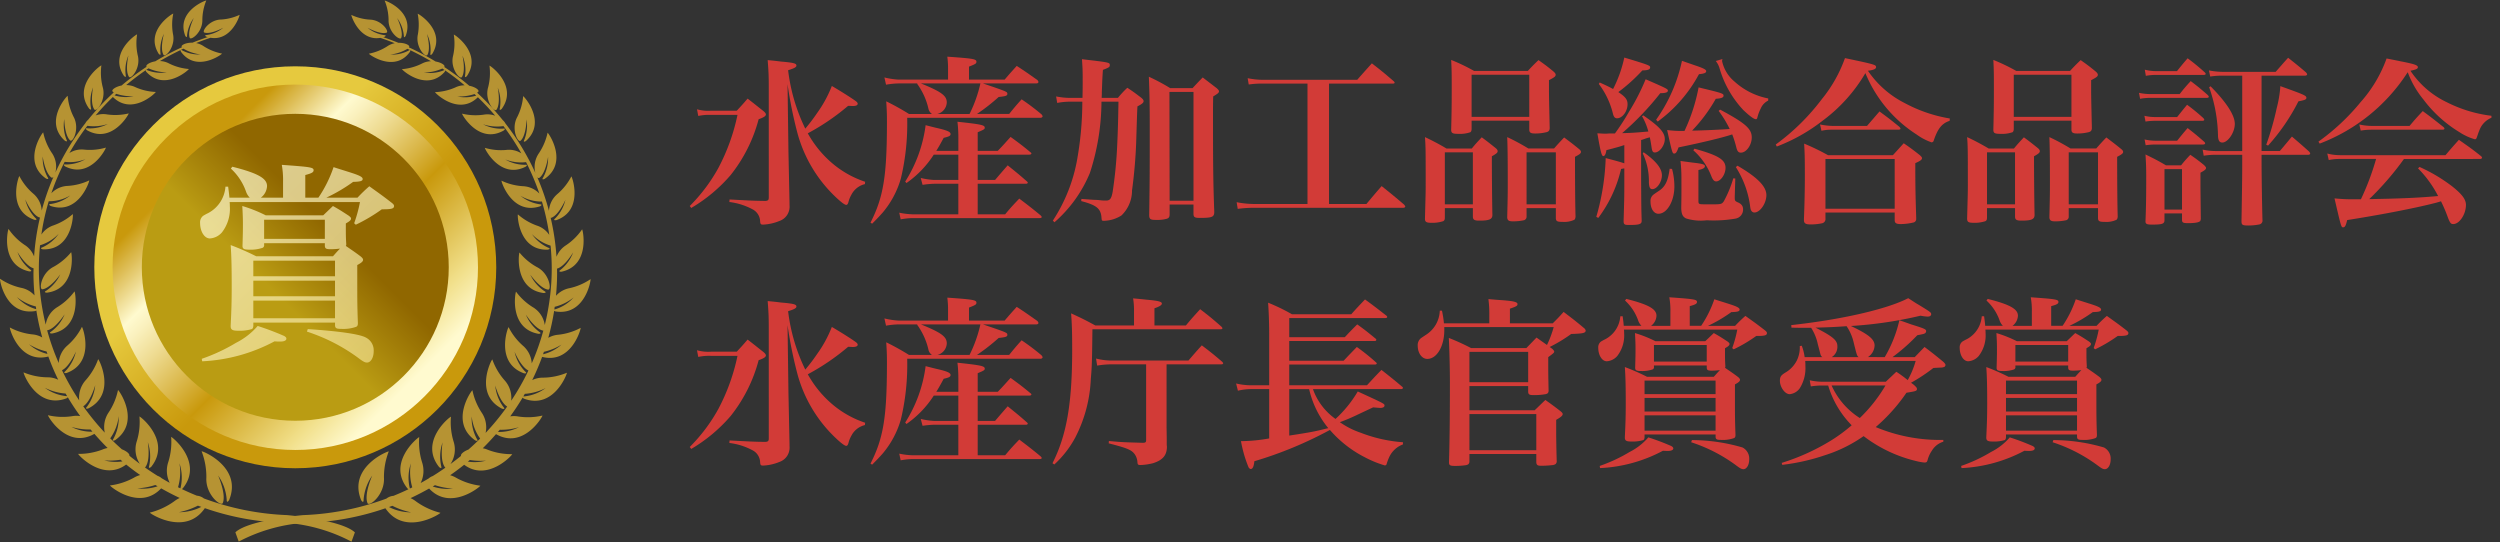 <svg xmlns="http://www.w3.org/2000/svg" xmlns:xlink="http://www.w3.org/1999/xlink" width="249" height="54" viewBox="0 0 249 54">
  <rect x="0" y="0" width="249" height="54" fill="#333333" stroke="none"/>
  <defs>
    <style>
      .cls-1 {
        isolation: isolate;
      }

      .cls-2 {
        fill: #d23b37;
      }

      .cls-3 {
        fill: url(#名称未設定グラデーション_21);
      }

      .cls-4 {
        fill: url(#名称未設定グラデーション_4);
      }

      .cls-5 {
        fill: url(#名称未設定グラデーション_34);
      }

      .cls-6 {
        fill: #b69333;
      }

      .cls-7 {
        opacity: 0.7;
        mix-blend-mode: screen;
        fill: url(#名称未設定グラデーション_28);
      }
    </style>
    <linearGradient id="名称未設定グラデーション_21" data-name="名称未設定グラデーション 21" x1="16.893" y1="14.103" x2="42.002" y2="39.212" gradientUnits="userSpaceOnUse">
      <stop offset="0.274" stop-color="#e6c93e"/>
      <stop offset="0.596" stop-color="#c9990c"/>
    </linearGradient>
    <linearGradient id="名称未設定グラデーション_4" data-name="名称未設定グラデーション 4" x1="18.031" y1="15.241" x2="40.858" y2="38.068" gradientUnits="userSpaceOnUse">
      <stop offset="0.056" stop-color="#c9990c"/>
      <stop offset="0.151" stop-color="#e3c769"/>
      <stop offset="0.253" stop-color="#fffacf"/>
      <stop offset="0.296" stop-color="#faf1be"/>
      <stop offset="0.382" stop-color="#eedb91"/>
      <stop offset="0.501" stop-color="#dab749"/>
      <stop offset="0.596" stop-color="#c9990c"/>
      <stop offset="0.799" stop-color="#e6cc67"/>
      <stop offset="0.871" stop-color="#f1df89"/>
      <stop offset="1" stop-color="#fffacf"/>
    </linearGradient>
    <linearGradient id="名称未設定グラデーション_34" data-name="名称未設定グラデーション 34" x1="22.057" y1="33.974" x2="40.532" y2="15.499" gradientUnits="userSpaceOnUse">
      <stop offset="0.274" stop-color="#ba9c13"/>
      <stop offset="0.596" stop-color="#906700"/>
    </linearGradient>
    <linearGradient id="名称未設定グラデーション_28" data-name="名称未設定グラデーション 28" x1="19.656" y1="18.163" x2="37.87" y2="36.377" gradientUnits="userSpaceOnUse">
      <stop offset="0.087" stop-color="#fffacf"/>
      <stop offset="0.362" stop-color="#fcf3be"/>
      <stop offset="0.907" stop-color="#f3e291"/>
      <stop offset="1" stop-color="#f1df89"/>
    </linearGradient>
  </defs>
  <title>dashi-content_01-prize_01</title>
  <g class="cls-1">
    <g id="レイヤー_1" data-name="レイヤー 1">
      <g>
        <g>
          <path class="cls-2" d="M69.421,10.884a4.068,4.068,0,0,0,1.404.144h2.557c.486-.521.631-.684,1.081-1.206.702.54.918.721,1.603,1.261.161.144.216.234.216.324,0,.144-.198.288-.721.468a15.115,15.115,0,0,1-2.791,5.563,15.618,15.618,0,0,1-3.925,3.277l-.144-.198a16.755,16.755,0,0,0,2.845-3.781,19.978,19.978,0,0,0,1.908-5.293H70.808a5.056,5.056,0,0,0-1.261.107Zm7.148-2.251c0-1.008-.019-1.548-.108-2.646.595.054,1.044.108,1.333.145,1.242.107,1.53.18,1.53.396,0,.162-.198.271-.828.468a18.192,18.192,0,0,0,1.71,5.816,18.224,18.224,0,0,0,1.188-1.566,12.128,12.128,0,0,0,1.458-2.683c1.099.647,2.053,1.26,2.413,1.53.108.09.162.162.162.233,0,.162-.18.234-.504.234-.036,0-.288-.018-.45-.018a22.716,22.716,0,0,1-4.016,2.736,10.707,10.707,0,0,0,2.359,2.917,9.839,9.839,0,0,0,3.349,1.908l-.019.234a2.049,2.049,0,0,0-1.35,1.062,2.843,2.843,0,0,0-.288.72c-.055.198-.126.288-.217.288-.144,0-.45-.216-.954-.684a13.692,13.692,0,0,1-3.925-6.519,42.643,42.643,0,0,1-.973-4.825l.09,6.698q.028,1.296.108,5.186v.198a1.498,1.498,0,0,1-1.008,1.548A4.785,4.785,0,0,1,76.011,22.371c-.252,0-.288-.054-.306-.396a1.396,1.396,0,0,0-.666-1.08A6.514,6.514,0,0,0,72.644,20.12l.019-.252c2.377.126,2.377.126,3.564.145.271-.019.343-.09.343-.36Z"/>
          <path class="cls-2" d="M100.061,7.931c.522-.612.702-.81,1.206-1.368.883.576,1.152.774,2.053,1.404.072.09.108.145.108.198,0,.09-.09.144-.216.144H97.901c2.431.829,2.431.829,2.431,1.045,0,.18-.162.234-.864.306A19.948,19.948,0,0,1,97.306,11.351H100.511c.54-.666.702-.864,1.242-1.458a22.851,22.851,0,0,1,1.98,1.494c.072.09.108.145.108.198,0,.072-.09.145-.198.145H90.356a23.475,23.475,0,0,1-.63,6.05,9.194,9.194,0,0,1-1.818,3.402c-.307.343-.522.576-1.045,1.099l-.161-.108c1.296-2.538,1.638-4.663,1.638-10.047,0-.846-.018-1.188-.071-2.034a25.163,25.163,0,0,1,2.269,1.26h2.286a.864.864,0,0,1-.359-.558A6.759,6.759,0,0,0,91.346,8.345l.036-.036H89.51a8.048,8.048,0,0,0-1.261.127l-.162-.721a7.596,7.596,0,0,0,1.423.216h4.915V6.923a9.308,9.308,0,0,0-.072-1.278c2.575.18,2.899.233,2.899.504,0,.18-.09.234-.738.486v1.296Zm-4.609,7.095V13.891a13.724,13.724,0,0,0-.09-1.765c2.341.252,2.719.324,2.719.595,0,.144-.09.197-.702.45v1.854h1.999c.576-.595.737-.793,1.278-1.387.864.63,1.134.828,1.962,1.513.072.054.108.09.108.126,0,.09-.09.126-.252.126h-5.096v2.521h1.729c.432-.504.847-.99,1.261-1.458.81.666,1.08.864,1.891,1.584.071.054.107.108.107.145,0,.054-.072.107-.162.107h-4.825v3.043h2.736c.595-.72.793-.918,1.405-1.566.899.685,1.188.9,2.106,1.656.072.072.126.126.126.181,0,.072-.072.107-.216.107H90.878a6.895,6.895,0,0,0-1.17.126l-.145-.666a7.47,7.47,0,0,0,1.314.162h4.573v-3.043H93.057a9.478,9.478,0,0,0-1.17.108l-.181-.685a6.993,6.993,0,0,0,1.333.198h2.412V15.403H93.003a10.069,10.069,0,0,1-2.719,2.827l-.126-.145a13.662,13.662,0,0,0,2.034-5.617c.504.126.9.233,1.152.287,1.008.234,1.332.379,1.332.595,0,.18-.144.252-.684.378-.343.63-.469.864-.738,1.297ZM91.725,8.309c2.034.829,2.574,1.225,2.574,1.891a1.235,1.235,0,0,1-.937,1.152h3.205a13.374,13.374,0,0,0,1.081-3.043Z"/>
          <path class="cls-2" d="M107.816,9.749c.019-.702.019-1.224.019-1.926,0-.864-.019-1.188-.072-1.927,2.772.324,2.772.324,2.772.594,0,.181-.071.234-.684.469-.055.792-.055.792-.108,2.214,0,.198,0,.253-.018.576H111.345a9.77,9.77,0,0,1,.937-1.008c.63.414.81.558,1.404,1.008.162.145.216.234.216.324,0,.162-.162.288-.612.522-.036.666-.036.666-.126,3.583-.054,1.513-.198,3.223-.414,4.789a3.448,3.448,0,0,1-1.044,2.485,3.353,3.353,0,0,1-1.783.54c-.18,0-.197-.036-.216-.342-.072-.883-.504-1.225-2.017-1.621l.019-.216c.954.072,1.026.072,1.206.09a5.799,5.799,0,0,1,.774.055c.198.018.342.018.468.018.396,0,.54-.18.666-.883a43.665,43.665,0,0,0,.45-4.627c.055-1.206.09-2.053.126-4.339h-1.692a23.207,23.207,0,0,1-1.152,7.094,13.175,13.175,0,0,1-3.529,4.915l-.162-.162a16.358,16.358,0,0,0,2.377-5.852,33.046,33.046,0,0,0,.559-5.995h-1.333a6.767,6.767,0,0,0-1.17.126l-.108-.648a7.493,7.493,0,0,0,1.278.144Zm8.679,11.578c0,.288-.072.396-.306.468a3.578,3.578,0,0,1-1.045.108c-.558,0-.666-.072-.684-.433.054-3.961.054-3.961.054-8.895,0-1.998-.018-3.277-.09-4.934a19.784,19.784,0,0,1,2.124,1.135h2.233c.468-.504.468-.504,1.008-1.062l1.387,1.062c.18.162.234.234.234.324,0,.126-.091.216-.576.504-.019.774-.019,1.278-.019,1.494,0,5.492.019,7.022.126,9.993,0,.522-.198.612-1.44.612-.504,0-.612-.072-.63-.378V20.373h-2.377Zm0-1.333h2.377V9.155h-2.395Z"/>
          <path class="cls-2" d="M132.37,20.318H136.097q.756-.918,1.513-1.782c.972.774,1.278,1.026,2.232,1.837a.687.687,0,0,1,.126.197c0,.072-.09.126-.234.126H124.951a12.217,12.217,0,0,0-1.674.108l-.108-.666a9.241,9.241,0,0,0,1.782.18h5.275V8.327h-4.429a8.708,8.708,0,0,0-1.423.09l-.107-.63a7.409,7.409,0,0,0,1.53.162H135.179c.63-.721.828-.937,1.458-1.639.954.738,1.242.973,2.179,1.782a.263.263,0,0,1,.09.145c0,.054-.071.09-.18.09h-6.355Z"/>
          <path class="cls-2" d="M143.906,21.651c0,.216-.035.306-.162.378a3.372,3.372,0,0,1-1.17.162c-.522,0-.648-.09-.648-.414.055-2.089.072-2.593.072-3.26,0-3.457,0-3.906-.072-4.861a24.117,24.117,0,0,1,2.143,1.135h2.521c.414-.504.558-.648.99-1.116.63.468.81.612,1.35,1.044.181.145.234.234.234.342,0,.145-.126.253-.576.505,0,1.422.019,4.159.055,5.869-.019.414-.324.54-1.314.54-.469,0-.612-.09-.631-.359v-.883h-2.791Zm0-1.297h2.791V15.169h-2.791Zm2.665-7.544c0,.198-.036.288-.126.36a3.181,3.181,0,0,1-1.206.161c-.559,0-.685-.071-.702-.378.036-1.494.054-2.25.054-4.069,0-1.458,0-1.854-.054-2.916a19.114,19.114,0,0,1,2.286,1.098h5.348c.45-.486.595-.63,1.062-1.08.685.486.882.63,1.494,1.135.162.144.217.233.217.323,0,.162-.108.253-.667.541v.918c0,.666.019,1.477.072,3.817,0,.252-.072.359-.27.432a4.59,4.59,0,0,1-1.188.145c-.433,0-.576-.091-.576-.396v-.882H146.571Zm0-1.171h5.744V7.444H146.571Zm5.474,9.921a.356.356,0,0,1-.27.379,5.165,5.165,0,0,1-1.081.107c-.414,0-.558-.09-.576-.396.055-2.143.055-2.575.055-3.457,0-2.684-.019-3.583-.055-4.538a21.147,21.147,0,0,1,2.107,1.135h2.557c.432-.486.576-.648,1.008-1.099.666.505.864.648,1.459,1.135.162.126.216.216.216.306,0,.145-.145.252-.595.486,0,2.557.019,4.951.055,5.96-.019.18-.055.27-.145.324a2.364,2.364,0,0,1-1.116.198c-.558,0-.684-.055-.702-.36V20.732h-2.917Zm0-1.206h2.917V15.169h-2.917Z"/>
          <path class="cls-2" d="M161.276,14.611c-.576.162-.702.197-1.278.342-.054.396-.162.594-.306.594-.162,0-.271-.378-.595-2.269.396.019.595.036.757.036a3.739,3.739,0,0,0,.396-.018h.595a22.595,22.595,0,0,0,1.422-2.197,21.442,21.442,0,0,0,1.639-3.205c2.106.919,2.215.973,2.215,1.135s-.216.252-.757.252a28.227,28.227,0,0,1-3.799,3.979c.918-.019,1.206-.036,2.611-.162a6.397,6.397,0,0,0-.631-1.53l.126-.072c1.585,1.08,2.143,1.692,2.143,2.358,0,.63-.521,1.333-.99,1.333-.198,0-.27-.127-.324-.486-.071-.469-.107-.702-.18-1.026-.126.036-.126.036-.378.107a4.08,4.08,0,0,1-.486.162v3.962c.018,2.881.018,2.881.054,4.033v.054c0,.342-.233.414-1.278.414-.432,0-.521-.054-.521-.396.071-2.412.071-2.484.071-3.871V16.771c-.126.018-.18.036-.323.054a12.994,12.994,0,0,1-2.27,4.88l-.197-.108a23.721,23.721,0,0,0,.936-5.852c1.099.288,1.423.378,1.854.522V14.449Zm-1.944-6.393c.756.343,1.008.469,1.332.648a12.574,12.574,0,0,0,1.116-3.133c2.503.756,2.575.792,2.575.99s-.252.288-.774.288a16.849,16.849,0,0,1-2.395,2.16c.72.486.918.757.918,1.207,0,.72-.521,1.404-1.044,1.404-.198,0-.307-.108-.396-.396a8.023,8.023,0,0,0-1.422-3.024Zm4.375,6.95c1.225.864,1.818,1.603,1.818,2.287,0,.666-.485,1.386-.954,1.386-.233,0-.324-.197-.342-.702a6.416,6.416,0,0,0-.612-2.862Zm2.827,1.656a6.702,6.702,0,0,1,.234,1.747c0,1.477-.738,2.719-1.585,2.719-.468,0-.792-.504-.792-1.225a.78.78,0,0,1,.324-.702c.071-.054.071-.054.468-.324.666-.414.954-1.008,1.116-2.232Zm-1.585-4.897a15.755,15.755,0,0,0,2.575-5.869c.504.18.937.324,1.188.414.918.306,1.225.45,1.225.612,0,.18-.198.252-.721.306a14.05,14.05,0,0,1-4.105,4.718Zm6.374-1.008c2.521,1.351,3.151,1.908,3.151,2.772,0,.757-.54,1.513-1.08,1.513-.234,0-.343-.126-.433-.432a10.722,10.722,0,0,0-.432-1.387c-.883.306-2.989.811-5.348,1.296-.162.469-.271.612-.414.612-.198,0-.198,0-.721-2.341a11.359,11.359,0,0,0,1.387.091h.342A17.94,17.94,0,0,0,169.18,8.705c2.395.576,2.485.612,2.485.828,0,.181-.217.271-.774.307a15.55,15.55,0,0,1-2.359,3.169c.667,0,2.827-.091,3.745-.162a10.97,10.97,0,0,0-1.098-1.801ZM167.47,17.744a15.759,15.759,0,0,0-.091-1.711c.522.072.937.126,1.207.162.972.108,1.224.18,1.224.36,0,.162-.197.288-.647.378v3.025c0,.216.018.287.071.323.091.072.127.072,1.279.072.882,0,.972-.018,1.17-.288a11.592,11.592,0,0,0,.954-2.305l.198.019-.054,1.8v.126c0,.271.036.324.27.433.396.162.559.378.559.72a.907.907,0,0,1-.774.919,12.794,12.794,0,0,1-2.845.162,4.915,4.915,0,0,1-2.053-.181c-.342-.162-.468-.432-.486-1.026.019-1.17.019-1.17.019-1.872Zm1.296-2.936c2.395.667,3.097,1.099,3.097,1.909,0,.647-.485,1.351-.936,1.351-.181,0-.307-.127-.45-.45a6.666,6.666,0,0,0-1.819-2.647Zm2.791-8.931a.696.696,0,0,0-.036.217A3.643,3.643,0,0,0,172.763,8.129a6.936,6.936,0,0,0,3.35,1.675v.216a1.538,1.538,0,0,0-.738.774,4.163,4.163,0,0,0-.324.846c-.036.162-.072.234-.162.234-.198,0-.63-.324-1.242-.9a10.269,10.269,0,0,1-2.377-4.159,2.101,2.101,0,0,0-.378-.738Zm1.494,10.624c1.999,1.17,2.881,2.07,2.881,2.935,0,.81-.63,1.729-1.188,1.729a.36.36,0,0,1-.324-.198c-.054-.09-.071-.126-.126-.559a9.521,9.521,0,0,0-1.404-3.763Z"/>
          <path class="cls-2" d="M176.863,14.394a21.854,21.854,0,0,0,4.592-4.52A13.717,13.717,0,0,0,183.759,5.788c2.989.63,3.097.666,3.097.9,0,.18-.252.288-.81.36a9.734,9.734,0,0,0,3.673,3.223,14.378,14.378,0,0,0,4.483,1.53l-.019.234c-.756.252-1.17.738-1.584,1.963a.223.223,0,0,1-.216.18,5.643,5.643,0,0,1-1.477-.774,13.23,13.23,0,0,1-5.113-6.121,15.839,15.839,0,0,1-4.231,4.717,17.558,17.558,0,0,1-4.592,2.593Zm4.952,7.347a.436.436,0,0,1-.288.486,5.382,5.382,0,0,1-1.188.126c-.504,0-.666-.108-.666-.433v-.126c.054-1.351.09-2.736.09-4.375,0-1.692-.019-2.341-.072-3.115a22.325,22.325,0,0,1,2.377,1.152h6.464l1.08-1.188c.702.486.919.648,1.585,1.171.162.144.233.233.233.306,0,.162-.144.271-.666.504,0,2.341.019,3.169.09,5.42v.108a.354.354,0,0,1-.252.378,5.567,5.567,0,0,1-1.296.162c-.45,0-.595-.108-.595-.396V21.165h-6.896Zm-.54-9.345a6.954,6.954,0,0,0,1.206.144h3.475l1.243-1.44c.882.648,1.134.847,1.98,1.53.072.091.107.126.107.181,0,.072-.071.107-.233.107h-6.626a4.296,4.296,0,0,0-1.009.108Zm.54,8.391h6.896V15.835h-6.896Z"/>
          <path class="cls-2" d="M197.906,21.651c0,.216-.035.306-.162.378a3.372,3.372,0,0,1-1.17.162c-.522,0-.648-.09-.648-.414.055-2.089.072-2.593.072-3.26,0-3.457,0-3.906-.072-4.861a24.117,24.117,0,0,1,2.143,1.135h2.521c.414-.504.558-.648.99-1.116.63.468.81.612,1.35,1.044.181.145.234.234.234.342,0,.145-.126.253-.576.505,0,1.422.019,4.159.055,5.869-.019.414-.324.54-1.314.54-.469,0-.612-.09-.631-.359v-.883h-2.791Zm0-1.297h2.791V15.169h-2.791Zm2.665-7.544c0,.198-.036.288-.126.36a3.181,3.181,0,0,1-1.206.161c-.559,0-.685-.071-.702-.378.036-1.494.054-2.25.054-4.069,0-1.458,0-1.854-.054-2.916a19.114,19.114,0,0,1,2.286,1.098h5.348c.45-.486.595-.63,1.062-1.08.685.486.882.63,1.494,1.135.162.144.217.233.217.323,0,.162-.108.253-.667.541v.918c0,.666.019,1.477.072,3.817,0,.252-.072.359-.27.432a4.59,4.59,0,0,1-1.188.145c-.433,0-.576-.091-.576-.396v-.882H200.571Zm0-1.171h5.744V7.444H200.571Zm5.474,9.921a.356.356,0,0,1-.27.379,5.165,5.165,0,0,1-1.081.107c-.414,0-.558-.09-.576-.396.055-2.143.055-2.575.055-3.457,0-2.684-.019-3.583-.055-4.538a21.147,21.147,0,0,1,2.107,1.135h2.557c.432-.486.576-.648,1.008-1.099.666.505.864.648,1.459,1.135.162.126.216.216.216.306,0,.145-.145.252-.595.486,0,2.557.019,4.951.055,5.96-.019.18-.055.27-.145.324a2.364,2.364,0,0,1-1.116.198c-.558,0-.684-.055-.702-.36V20.732h-2.917Zm0-1.206h2.917V15.169h-2.917Z"/>
          <path class="cls-2" d="M213.043,9.245a5.615,5.615,0,0,0,1.206.126H217.094c.45-.576.595-.738,1.099-1.296.756.576.973.756,1.675,1.368.09.09.126.145.126.198,0,.072-.072.107-.234.107h-5.51a5.628,5.628,0,0,0-1.098.091Zm.54,2.287a4.293,4.293,0,0,0,1.008.126h2.251c.433-.54.559-.702.99-1.225a18.804,18.804,0,0,1,1.603,1.314c.072.072.108.126.108.162,0,.09-.072.126-.216.126h-4.736a5.557,5.557,0,0,0-.899.072Zm.018,2.358a5.006,5.006,0,0,0,1.081.126h2.16c.45-.558.576-.72,1.045-1.261.737.576.954.757,1.638,1.351.072.072.108.126.108.162,0,.09-.09.126-.252.126h-4.699a6.921,6.921,0,0,0-.973.072Zm.019-6.95a4.597,4.597,0,0,0,1.17.145h2.035c.45-.559.594-.738,1.062-1.278a21.114,21.114,0,0,1,1.692,1.386c.071.072.107.126.107.162,0,.072-.071.108-.216.108h-4.735a5.193,5.193,0,0,0-1.008.09Zm1.963,14.98c0,.378-.217.45-1.261.45-.486,0-.63-.072-.63-.306v-.055c.054-1.314.071-2.341.071-4.321,0-1.026-.018-1.404-.071-2.305.918.45,1.206.595,2.034,1.081h1.513a12.655,12.655,0,0,1,.918-1.045,16.983,16.983,0,0,1,1.368,1.026c.145.145.198.216.198.288,0,.126-.126.234-.558.469v1.188c0,.379.018,1.495.035,3.313a.611.611,0,0,1-.054.306c-.126.145-.522.217-1.206.217-.504,0-.612-.055-.612-.343v-.63h-1.746Zm0-1.044h1.746v-4.033h-1.746Zm9.669-5.834h1.818c.521-.612.684-.811,1.206-1.44.756.648.99.847,1.711,1.494.071.091.107.145.107.198,0,.072-.09.126-.233.126h-4.609v.666c0,1.369.054,4.664.09,5.834a.382.382,0,0,1-.307.433,5.599,5.599,0,0,1-1.08.107c-.612,0-.702-.054-.702-.432.072-4.214.072-4.682.072-5.942v-.666h-2.557a6.937,6.937,0,0,0-1.278.09l-.108-.611a5.98,5.98,0,0,0,1.422.144h2.521V7.535H221.379a7.458,7.458,0,0,0-1.242.09l-.126-.612a7.266,7.266,0,0,0,1.387.144h5.258c.54-.611.702-.81,1.242-1.404.792.631,1.026.811,1.782,1.459.072.09.108.144.108.198,0,.071-.09.126-.234.126h-4.303Zm-5.078-6.446c1.585,1.603,2.413,2.881,2.413,3.745,0,.847-.685,1.855-1.242,1.855-.288,0-.415-.198-.433-.685a15.199,15.199,0,0,0-.882-4.825ZM225.719,14.413a29.064,29.064,0,0,0,1.044-3.655,11.547,11.547,0,0,0,.36-2.179c2.358.847,2.593.937,2.593,1.17,0,.162-.18.234-.792.343a20.025,20.025,0,0,1-3.025,4.411Z"/>
          <path class="cls-2" d="M230.917,14.106a21.64,21.64,0,0,0,4.177-3.907,13.329,13.329,0,0,0,2.611-4.375c.612.126,1.098.216,1.422.288,1.297.252,1.692.378,1.692.576,0,.162-.144.234-.738.36a8.957,8.957,0,0,0,3.619,3.133,13.364,13.364,0,0,0,4.447,1.351v.198a2.17,2.17,0,0,0-1.224,1.314c-.072.161-.162.449-.216.594-.055.18-.108.234-.217.234a5.629,5.629,0,0,1-1.548-.721,12.704,12.704,0,0,1-3.583-3.259,9.397,9.397,0,0,1-1.549-2.701,18.041,18.041,0,0,1-8.769,7.112Zm8.517,1.729a29.124,29.124,0,0,1-3.457,3.997c3.349-.054,5.041-.144,6.859-.306a11.156,11.156,0,0,0-1.998-2.755l.144-.144a16.218,16.218,0,0,1,3.313,1.98c.937.756,1.314,1.26,1.314,1.8,0,.937-.648,1.909-1.261,1.909-.234,0-.306-.09-.504-.559a15.144,15.144,0,0,0-.721-1.71c-.162.054-.162.054-.414.126-1.836.486-5.257,1.17-8.931,1.746-.126.54-.216.721-.396.721-.198,0-.198,0-.864-2.881a17.588,17.588,0,0,0,2.034.09h.595a25.817,25.817,0,0,0,1.512-4.016h-3.601a5.081,5.081,0,0,0-1.116.108l-.145-.648a5.136,5.136,0,0,0,1.314.162h10.461c.576-.684.757-.882,1.333-1.53.972.685,1.278.882,2.196,1.62a.253.253,0,0,1,.108.162c0,.072-.09.126-.198.126Zm-4.447-3.438a5.721,5.721,0,0,0,1.332.144h3.673c.559-.666.738-.864,1.314-1.477.883.648,1.152.864,2.035,1.566.09.072.126.126.126.181,0,.072-.072.107-.216.107h-7.041a6.339,6.339,0,0,0-1.08.091Z"/>
          <path class="cls-2" d="M69.421,34.884a4.068,4.068,0,0,0,1.404.144h2.557c.486-.521.631-.684,1.081-1.206.702.54.918.721,1.603,1.261.161.144.216.234.216.324,0,.144-.198.288-.721.468a15.115,15.115,0,0,1-2.791,5.563,15.618,15.618,0,0,1-3.925,3.277l-.144-.198a16.755,16.755,0,0,0,2.845-3.781,19.978,19.978,0,0,0,1.908-5.293H70.808a5.056,5.056,0,0,0-1.261.107Zm7.148-2.251c0-1.008-.019-1.548-.108-2.646.595.054,1.044.108,1.333.145,1.242.107,1.53.18,1.53.396,0,.162-.198.271-.828.468a18.192,18.192,0,0,0,1.71,5.816,18.224,18.224,0,0,0,1.188-1.566,12.128,12.128,0,0,0,1.458-2.683c1.099.647,2.053,1.26,2.413,1.53.108.09.162.162.162.233,0,.162-.18.234-.504.234-.036,0-.288-.018-.45-.018a22.716,22.716,0,0,1-4.016,2.736,10.707,10.707,0,0,0,2.359,2.917,9.839,9.839,0,0,0,3.349,1.908l-.019.234a2.049,2.049,0,0,0-1.35,1.062,2.843,2.843,0,0,0-.288.72c-.055.198-.126.288-.217.288-.144,0-.45-.216-.954-.684a13.692,13.692,0,0,1-3.925-6.519,42.643,42.643,0,0,1-.973-4.825l.09,6.698q.028,1.296.108,5.186v.198a1.498,1.498,0,0,1-1.008,1.548A4.785,4.785,0,0,1,76.011,46.371c-.252,0-.288-.054-.306-.396a1.396,1.396,0,0,0-.666-1.08A6.514,6.514,0,0,0,72.644,44.12l.019-.252c2.377.126,2.377.126,3.564.145.271-.019.343-.09.343-.36Z"/>
          <path class="cls-2" d="M100.061,31.931c.522-.612.702-.81,1.206-1.368.883.576,1.152.774,2.053,1.404.072.09.108.145.108.198,0,.09-.09.144-.216.144H97.901c2.431.829,2.431.829,2.431,1.045,0,.18-.162.234-.864.306A19.948,19.948,0,0,1,97.306,35.351H100.511c.54-.666.702-.864,1.242-1.458a22.851,22.851,0,0,1,1.98,1.494c.072.09.108.145.108.198,0,.072-.09.145-.198.145H90.356a23.475,23.475,0,0,1-.63,6.05,9.194,9.194,0,0,1-1.818,3.402c-.307.343-.522.576-1.045,1.099l-.161-.108c1.296-2.538,1.638-4.663,1.638-10.047,0-.846-.018-1.188-.071-2.034a25.163,25.163,0,0,1,2.269,1.26h2.286a.864.864,0,0,1-.359-.558A6.759,6.759,0,0,0,91.346,32.345l.036-.036H89.51a8.048,8.048,0,0,0-1.261.127l-.162-.721a7.596,7.596,0,0,0,1.423.216h4.915V30.923a9.308,9.308,0,0,0-.072-1.278c2.575.18,2.899.233,2.899.504,0,.18-.09.234-.738.486v1.296Zm-4.609,7.095V37.891a13.724,13.724,0,0,0-.09-1.765c2.341.252,2.719.324,2.719.595,0,.144-.09.197-.702.45v1.854h1.999c.576-.595.737-.793,1.278-1.387.864.63,1.134.828,1.962,1.513.072.054.108.09.108.126,0,.09-.09.126-.252.126h-5.096v2.521h1.729c.432-.504.847-.99,1.261-1.458.81.666,1.08.864,1.891,1.584.071.054.107.108.107.145,0,.054-.072.107-.162.107h-4.825v3.043h2.736c.595-.72.793-.918,1.405-1.566.899.685,1.188.9,2.106,1.656.072.072.126.126.126.181,0,.072-.072.107-.216.107H90.878a6.895,6.895,0,0,0-1.17.126l-.145-.666a7.47,7.47,0,0,0,1.314.162h4.573v-3.043H93.057a9.478,9.478,0,0,0-1.17.108l-.181-.685a6.993,6.993,0,0,0,1.333.198h2.412V39.403H93.003a10.069,10.069,0,0,1-2.719,2.827l-.126-.145a13.662,13.662,0,0,0,2.034-5.617c.504.126.9.233,1.152.287,1.008.234,1.332.379,1.332.595,0,.18-.144.252-.684.378-.343.63-.469.864-.738,1.297Zm-3.727-6.717c2.034.829,2.574,1.225,2.574,1.891a1.235,1.235,0,0,1-.937,1.152h3.205a13.374,13.374,0,0,0,1.081-3.043Z"/>
          <path class="cls-2" d="M118.115,32.417c.612-.738.811-.954,1.423-1.62.937.72,1.225.954,2.125,1.746.054.072.09.108.09.145,0,.071-.072.107-.162.107H108.806c-.036,3.188-.054,3.764-.162,4.97A13.93,13.93,0,0,1,107.096,43.58a10.109,10.109,0,0,1-2.089,2.684l-.18-.127c1.404-2.772,1.962-5.924,1.962-11.289,0-1.998-.036-2.665-.107-3.637,1.062.486,1.386.648,2.412,1.206h3.854V30.994a7.579,7.579,0,0,0-.09-1.278c.558.055.99.091,1.26.126,1.243.108,1.603.198,1.603.396,0,.145-.216.288-.738.469v1.71Zm-1.926,7.832v2.341c.018.883.018.883.018,1.692a1.792,1.792,0,0,0,.019.198c0,.864-.415,1.351-1.387,1.656a5.861,5.861,0,0,1-1.261.181c-.216,0-.27-.054-.288-.252a1.525,1.525,0,0,0-.252-.793c-.306-.45-.72-.63-2.61-1.116l.018-.233c1.314.126,1.549.126,3.367.18.27,0,.342-.054.342-.271V36.288H110.931a8.869,8.869,0,0,0-1.656.126l-.108-.702a6.422,6.422,0,0,0,1.765.198h7.437c.576-.666.738-.864,1.332-1.513.9.685,1.17.9,2.034,1.639.055.072.091.108.091.144,0,.072-.072.108-.181.108h-5.455Z"/>
          <path class="cls-2" d="M130.768,38.755a6.124,6.124,0,0,0,2.25,2.971,11.808,11.808,0,0,0,2.215-2.736c2.665,1.224,2.665,1.224,2.665,1.404,0,.144-.162.234-.414.234-.108,0-.324-.019-.721-.055-.27.126-.27.126-1.494.702a19.023,19.023,0,0,1-1.818.774,8.033,8.033,0,0,0,2.053,1.044,14.468,14.468,0,0,0,4.23.955v.216a2.433,2.433,0,0,0-1.35,1.225,5.219,5.219,0,0,0-.252.647c-.036.181-.091.217-.217.217a10.679,10.679,0,0,1-1.98-.811,11.488,11.488,0,0,1-3.475-2.719,39.097,39.097,0,0,1-7.526,3.115c-.054.521-.162.773-.36.773-.072,0-.144-.054-.216-.162a12.752,12.752,0,0,1-.757-2.61,16.619,16.619,0,0,0,2.81-.271v-4.915h-1.783a5.87,5.87,0,0,0-1.332.162l-.18-.72a6.631,6.631,0,0,0,1.512.18h1.783V33.317c0-.954-.036-2.215-.108-3.169a19.1,19.1,0,0,1,2.377,1.152h5.905c.576-.648.774-.847,1.369-1.477.918.666,1.206.9,2.16,1.639a.155.155,0,0,1,.054.107c0,.055-.071.108-.162.108h-9.597v1.909h5.528c.54-.576.702-.738,1.242-1.279.828.595,1.062.793,1.854,1.44.036.055.054.072.054.091a.146.146,0,0,1-.162.126h-8.517v1.962h5.42c.576-.611.756-.792,1.314-1.368a21.964,21.964,0,0,1,1.927,1.549c.036.036.054.054.054.09,0,.072-.072.108-.162.108h-8.553v2.07h7.742c.612-.666.811-.883,1.44-1.53.9.702,1.171.918,2.089,1.692a.164.164,0,0,1,.054.09c0,.072-.071.126-.18.126Zm-2.359,0v4.628c1.675-.253,2.377-.379,3.062-.541.666-.162.666-.162.828-.197a9.364,9.364,0,0,1-1.909-3.89Z"/>
          <path class="cls-2" d="M148.335,32.201v-.847a10.917,10.917,0,0,0-.09-1.566q.891.081,1.351.108c1.17.09,1.548.18,1.548.396,0,.162-.107.234-.756.45v1.459h4.268c.485-.486.63-.631,1.08-1.135.9.685,1.188.9,2.089,1.656.071.091.107.145.107.198,0,.252-.27.307-1.44.343a14.732,14.732,0,0,1-2.143,1.296l.252.181c.145.144.198.216.198.287,0,.091-.09.181-.594.541v.918c0,.846.018,1.656.036,2.467-.036.198-.091.252-.307.306a6.248,6.248,0,0,1-1.242.091c-.36,0-.468-.072-.486-.307v-.594h-5.852v2.412h6.5c.45-.432.594-.576,1.062-1.026.684.486.882.631,1.53,1.135.144.126.198.198.198.27,0,.145-.145.288-.648.576V42.788c0,.522,0,.522.018,1.765.019.811.019.811.036,1.44-.036.198-.126.271-.36.324a10.013,10.013,0,0,1-1.206.072c-.342,0-.432-.072-.468-.307v-.864h-6.662v.792c-.036.198-.108.271-.36.324a7.566,7.566,0,0,1-1.026.072c-.54,0-.648-.054-.648-.36.055-1.818.091-4.285.091-7.994,0-1.261-.055-3.493-.108-4.394a22.445,22.445,0,0,1,2.215,1.009h5.51l1.008-1.045,1.045.738a10.773,10.773,0,0,0,.666-1.782H143.852v.306c0,1.603-.738,2.863-1.692,2.863-.54,0-.954-.576-.954-1.314a.882.882,0,0,1,.306-.738c.072-.054.072-.054.504-.342a2.954,2.954,0,0,0,1.387-2.413h.216a10.691,10.691,0,0,1,.198,1.261Zm3.871,2.845h-5.852v3.024h5.852Zm-5.852,9.795h6.662V41.239h-6.662Z"/>
          <path class="cls-2" d="M174.924,33.461a14.663,14.663,0,0,1-2.251,1.333l-.144-.126a12.009,12.009,0,0,0,.504-1.837h-11.29a2.006,2.006,0,0,1,.019.342,3.336,3.336,0,0,1-.685,2.287,1.506,1.506,0,0,1-1.044.522c-.468,0-.847-.595-.847-1.351a.711.711,0,0,1,.271-.612,4.561,4.561,0,0,1,.432-.234,2.815,2.815,0,0,0,1.495-2.286h.233c.072.558.091.702.108.954h1.765a1.37,1.37,0,0,1-.324-.522,4.908,4.908,0,0,0-1.314-1.998l.126-.162c2.215.558,3.007,1.008,3.007,1.674a1.326,1.326,0,0,1-.54,1.009h1.927V31.085a7.484,7.484,0,0,0-.108-1.477c2.503.18,2.755.216,2.755.468,0,.181-.18.271-.72.414v1.963h1.134a10.96,10.96,0,0,0,1.314-2.646c.54.18.973.306,1.242.396.991.307,1.278.45,1.278.631,0,.18-.197.233-.828.252a14.457,14.457,0,0,1-2.322,1.368h2.701a13.267,13.267,0,0,1,1.025-.99c.847.612,1.117.792,1.927,1.422.162.127.217.198.217.288,0,.234-.234.288-1.009.288ZM159.331,46.407a15.523,15.523,0,0,0,2.971-1.387,6.093,6.093,0,0,0,1.873-1.458,23.882,23.882,0,0,1,2.286.864c.126.072.198.144.198.234,0,.161-.198.252-.522.252-.144,0-.306,0-.504-.019a14.707,14.707,0,0,1-6.266,1.729ZM169.846,33.983c.36-.342.469-.45.847-.811.612.343.792.469,1.351.829.144.107.216.18.216.252,0,.144-.108.233-.45.432,0,1.08,0,1.152.036,1.783a.239.239,0,0,1-.036.161c.595.415.721.486,1.297.919.144.126.197.198.197.288,0,.126-.126.252-.504.45v1.512c0,1.531,0,2.017.054,3.512,0,.18-.035.27-.144.324a3.288,3.288,0,0,1-1.297.18c-.414,0-.521-.054-.54-.288v-.252h-7.076v.288c-.018.144-.035.216-.126.27a3.644,3.644,0,0,1-1.17.145c-.522,0-.666-.09-.666-.396V43.526c.071-1.44.09-2.161.09-3.367,0-1.566-.019-2.593-.09-3.601a21.827,21.827,0,0,1,2.214.972h6.645c.288-.324.396-.45.612-.666a6.727,6.727,0,0,1-.792.054c-.414,0-.505-.054-.522-.288v-.233h-5.258V36.54a.239.239,0,0,1-.126.252,3.194,3.194,0,0,1-1.135.162c-.485,0-.611-.071-.611-.324.035-1.188.035-1.422.035-1.872,0-.594-.018-.918-.054-1.585a12.291,12.291,0,0,1,2.035.811Zm1.026,5.275V37.908h-7.076v1.351Zm-7.076.378v1.351h7.076V39.637Zm0,1.729v1.531h7.076V41.365Zm.937-5.347h5.258V34.361h-5.258ZM168.514,43.832a17.994,17.994,0,0,1,5.042.738,1.244,1.244,0,0,1,.666,1.188c0,.54-.252.973-.576.973-.181,0-.324-.072-.774-.414a15.676,15.676,0,0,0-4.43-2.269Z"/>
          <path class="cls-2" d="M187.72,35.568a12.843,12.843,0,0,0,1.459-3.674c.521.181.918.324,1.17.414,1.387.433,1.494.486,1.494.685a.275.275,0,0,1-.107.198c-.126.072-.126.072-.774.198a18.76,18.76,0,0,1-2.467,2.179h2.215c.414-.433.54-.559.973-1.009.81.612,1.062.811,1.89,1.494.162.162.198.234.198.307a.275.275,0,0,1-.107.18.998.998,0,0,1-.414.072l-.324.018c-.126,0-.252.019-.36.019a17.507,17.507,0,0,1-2.232,1.477,2.174,2.174,0,0,1,.414.324c.126.126.18.197.18.288,0,.197-.107.233-1.044.378a17.516,17.516,0,0,1-3.062,3.421,16.565,16.565,0,0,0,6.734,1.278v.18a2.014,2.014,0,0,0-1.135.883,3.005,3.005,0,0,0-.432.937c-.054.197-.108.252-.306.252a4.667,4.667,0,0,1-.829-.145,13.899,13.899,0,0,1-5.239-2.484,14.063,14.063,0,0,1-3.871,1.908,20.707,20.707,0,0,1-4.231.954l-.054-.197a21.587,21.587,0,0,0,5.006-2.287,16.138,16.138,0,0,0,1.962-1.458,9.518,9.518,0,0,1-2.341-3.962h-.558a7.441,7.441,0,0,0-1.171.09l-.107-.611a5.757,5.757,0,0,0,1.44.144h6.14c.45-.432.594-.558,1.044-.99a12.772,12.772,0,0,1,1.135.828,8.616,8.616,0,0,0,.792-1.908h-11.001c.018.27.018.288.018.522a3.767,3.767,0,0,1-.558,2.196,1.406,1.406,0,0,1-1.009.594c-.468,0-.972-.702-.972-1.332,0-.396.107-.559.558-.828A2.92,2.92,0,0,0,178.97,35.893a2.969,2.969,0,0,0,.288-1.423l.198-.036a4.976,4.976,0,0,1,.287,1.135h1.765a.421.421,0,0,1-.18-.252c-.018-.055-.018-.055-.271-1.026a4.862,4.862,0,0,0-.666-1.639h-.558c-.271,0-.576,0-1.404-.019l-.019-.252c5.078-.558,9.579-1.603,11.649-2.683.45.288.792.522,1.026.648,1.206.738,1.261.774,1.261.954,0,.144-.145.234-.343.234a4.708,4.708,0,0,1-.72-.091,40.555,40.555,0,0,1-6.933,1.026c1.747.828,2.359,1.314,2.359,1.945a1.432,1.432,0,0,1-.666,1.152Zm-2.61,0c-.162-.162-.162-.162-.468-1.387a4.814,4.814,0,0,0-.721-1.692c-1.297.09-1.746.107-3.097.144,1.729.883,2.179,1.261,2.179,1.854a1.213,1.213,0,0,1-.559,1.081ZM182.427,38.394a7.415,7.415,0,0,0,2.809,3.241,15.157,15.157,0,0,0,2.557-3.241Z"/>
          <path class="cls-2" d="M210.924,33.461a14.663,14.663,0,0,1-2.251,1.333l-.144-.126a12.009,12.009,0,0,0,.504-1.837h-11.29a2.006,2.006,0,0,1,.019.342,3.336,3.336,0,0,1-.685,2.287,1.506,1.506,0,0,1-1.044.522c-.468,0-.847-.595-.847-1.351a.711.711,0,0,1,.271-.612,4.561,4.561,0,0,1,.432-.234,2.815,2.815,0,0,0,1.495-2.286h.233c.072.558.091.702.108.954h1.765a1.37,1.37,0,0,1-.324-.522,4.908,4.908,0,0,0-1.314-1.998l.126-.162c2.215.558,3.007,1.008,3.007,1.674a1.326,1.326,0,0,1-.54,1.009h1.927V31.085a7.484,7.484,0,0,0-.108-1.477c2.503.18,2.755.216,2.755.468,0,.181-.18.271-.72.414v1.963h1.134a10.96,10.96,0,0,0,1.314-2.646c.54.18.973.306,1.242.396.991.307,1.278.45,1.278.631,0,.18-.197.233-.828.252a14.457,14.457,0,0,1-2.322,1.368h2.701a13.267,13.267,0,0,1,1.025-.99c.847.612,1.117.792,1.927,1.422.162.127.217.198.217.288,0,.234-.234.288-1.009.288ZM195.331,46.407a15.523,15.523,0,0,0,2.971-1.387,6.093,6.093,0,0,0,1.873-1.458,23.882,23.882,0,0,1,2.286.864c.126.072.198.144.198.234,0,.161-.198.252-.522.252-.144,0-.306,0-.504-.019a14.707,14.707,0,0,1-6.266,1.729ZM205.846,33.983c.36-.342.469-.45.847-.811.612.343.792.469,1.351.829.144.107.216.18.216.252,0,.144-.108.233-.45.432,0,1.08,0,1.152.036,1.783a.239.239,0,0,1-.036.161c.595.415.721.486,1.297.919.144.126.197.198.197.288,0,.126-.126.252-.504.45v1.512c0,1.531,0,2.017.054,3.512,0,.18-.035.27-.144.324a3.288,3.288,0,0,1-1.297.18c-.414,0-.521-.054-.54-.288v-.252h-7.076v.288c-.018.144-.035.216-.126.27a3.644,3.644,0,0,1-1.17.145c-.522,0-.666-.09-.666-.396V43.526c.071-1.44.09-2.161.09-3.367,0-1.566-.019-2.593-.09-3.601a21.827,21.827,0,0,1,2.214.972h6.645c.288-.324.396-.45.612-.666a6.727,6.727,0,0,1-.792.054c-.414,0-.505-.054-.522-.288v-.233h-5.258V36.54a.239.239,0,0,1-.126.252,3.194,3.194,0,0,1-1.135.162c-.485,0-.611-.071-.611-.324.035-1.188.035-1.422.035-1.872,0-.594-.018-.918-.054-1.585a12.291,12.291,0,0,1,2.035.811Zm1.026,5.275V37.908h-7.076v1.351Zm-7.076.378v1.351h7.076V39.637Zm0,1.729v1.531h7.076V41.365Zm.937-5.347h5.258V34.361h-5.258ZM204.514,43.832a17.994,17.994,0,0,1,5.042.738,1.244,1.244,0,0,1,.666,1.188c0,.54-.252.973-.576.973-.181,0-.324-.072-.774-.414a15.676,15.676,0,0,0-4.43-2.269Z"/>
        </g>
        <g>
          <circle class="cls-3" cx="29.41" cy="26.621" r="20.017"/>
          <circle class="cls-4" cx="29.41" cy="26.621" r="18.197"/>
          <circle class="cls-5" cx="29.41" cy="26.621" r="15.285"/>
          <g>
            <path class="cls-6" d="M28.586,51.304a26.696,26.696,0,0,1-8.277-1.658,1.304,1.304,0,0,0-.703-.276c-.507-.206-1.005-.424-1.494-.66a.848.848,0,0,0,.092-.069c2.083-2.57-1.024-5.112-1.158-5.123a6.638,6.638,0,0,1-.285,2.503,2.714,2.714,0,0,0,.143,2.071c-.27-.145-.535-.301-.799-.458a1.239,1.239,0,0,0-.409-.239c-.431-.267-.85-.549-1.264-.839a.102.102,0,0,0,.044-.03c.54-.7.244-2.487.244-2.487a4.417,4.417,0,0,1,.143,2.336c-.133.421.2.118.2.118,2.023-2.535-1.043-5-1.175-5.01a6.481,6.481,0,0,1-.26,2.455,2.612,2.612,0,0,0,.304,2.263c-.356-.264-.709-.534-1.052-.815.063-.158-.247-.445-.737-.633-.399-.353-.789-.717-1.165-1.095a4.699,4.699,0,0,0,.845-2.2,4.287,4.287,0,0,1-.51,2.216c-.24.356.156.164.156.164,2.582-1.804.403-4.947.284-4.992a6.348,6.348,0,0,1-.919,2.214,2.586,2.586,0,0,0-.398,2.032,24.809,24.809,0,0,1-2.145-2.627c.731-.444,1.193-2.095,1.193-2.095a4.294,4.294,0,0,1-.811,2.124c-.289.32.129.184.129.184,2.807-1.43,1.086-4.843.975-4.904a6.371,6.371,0,0,1-1.217,2.065,2.608,2.608,0,0,0-.669,2.046A24.425,24.425,0,0,1,6.176,36.873c.751-.356,1.384-1.857,1.384-1.857A4.158,4.158,0,0,1,6.52,36.958c-.315.271.103.194.103.194,2.874-1.033,1.638-4.525,1.537-4.596a6.123,6.123,0,0,1-1.422,1.836,2.509,2.509,0,0,0-.888,1.767A23.636,23.636,0,0,1,4.695,32.894a.202.202,0,0,0,.028.002c.8-.155,1.717-1.592,1.717-1.592a4.079,4.079,0,0,1-1.328,1.709c-.35.211.069.204.069.204,2.949-.526,2.324-4.109,2.241-4.195A6.012,6.012,0,0,1,5.746,30.567a2.464,2.464,0,0,0-1.191,1.771,23.324,23.324,0,0,1-.685-5.613c0-.775.044-1.539.118-2.295A4.285,4.285,0,0,0,5.85,23.282a3.952,3.952,0,0,1-1.607,1.345c-.374.128.022.207.022.207,2.9.109,3.047-3.411,2.984-3.51A5.869,5.869,0,0,1,5.344,22.441a2.342,2.342,0,0,0-1.223.923,22.724,22.724,0,0,1,.733-3.32,4.145,4.145,0,0,0,2.147-.58,3.947,3.947,0,0,1-1.917.849c-.394.019-.035.205-.035.205,2.759.907,3.87-2.437,3.839-2.549a5.886,5.886,0,0,1-2.141.547,2.39,2.39,0,0,0-1.636.736A23.582,23.582,0,0,1,6.441,16.119a4.286,4.286,0,0,0,2.072-.266,3.834,3.834,0,0,1-1.965.529c-.383-.041-.066.191-.066.191,2.512,1.281,4.079-1.761,4.064-1.873a5.677,5.677,0,0,1-2.135.205,2.289,2.289,0,0,0-1.5.337,24.254,24.254,0,0,1,1.786-2.712,4.441,4.441,0,0,0,2.037-.18,3.85,3.85,0,0,1-1.991.433c-.379-.059-.074.187-.074.187,2.447,1.402,4.16-1.561,4.15-1.674a5.702,5.702,0,0,1-2.143.102,2.205,2.205,0,0,0-1.154.101,25.139,25.139,0,0,1,1.721-1.839c1.906,1.885,4.255-.395,4.275-.502a5.462,5.462,0,0,1-2.023-.471,2.119,2.119,0,0,0-.93-.213q.932-.782,1.945-1.479a.377.377,0,0,0,.059.156c1.793,1.992,4.219-.174,4.244-.279a5.371,5.371,0,0,1-1.964-.544,2.092,2.092,0,0,0-.919-.249c.664-.397,1.354-.758,2.058-1.095-.023.046.039.171.039.171,1.502,2.094,4.051.281,4.087.183a5.201,5.201,0,0,1-1.819-.729,1.992,1.992,0,0,0-.763-.318c.47-.192.951-.368,1.438-.531,2.07.35,2.918-2.192,2.893-2.282a5.061,5.061,0,0,1-1.836.467c-1.199.021-1.971,1.204-1.667,1.299.649.204,1.884-.486,1.884-.486a3.398,3.398,0,0,1-1.645.727c-.339.017-.033.176-.033.176.043.014.083.018.125.031q-.772.257-1.522.56c-.663-.018-1.191.258-1.063.43a.173.173,0,0,0,.02.022A25.859,25.859,0,0,0,15.46,6.11c-.591.097-.999.394-.863.542l.002.001a25.718,25.718,0,0,0-2.489,1.864c-.618.118-1.045.449-.894.598a.784.784,0,0,0,.112.094,25.323,25.323,0,0,0-2.565,2.738,1.033,1.033,0,0,0-.256.318,24.608,24.608,0,0,0-2.991,4.924A2.391,2.391,0,0,0,5.157,15.221a5.829,5.829,0,0,1-.854-2.035c-.11.042-2.101,2.948.285,4.598,0,0,.367.174.145-.152a3.939,3.939,0,0,1-.481-2.042s.226,1.636.871,2.095c.062.044.135.011.204-.075a24.28,24.28,0,0,0-1.172,3.357,2.389,2.389,0,0,0-.862-1.697,5.776,5.776,0,0,1-1.363-1.735c-.096.069-1.245,3.398,1.494,4.357,0,0,.398.071.097-.184a3.956,3.956,0,0,1-1.004-1.84s.652,1.516,1.394,1.787a.101.101,0,0,0,.073-.001A24.082,24.082,0,0,0,3.396,25.544a2.364,2.364,0,0,0-.945-1.151,5.932,5.932,0,0,1-1.599-1.587c-.086.082-.838,3.597,2.058,4.226,0,0,.41.022.074-.199A4.003,4.003,0,0,1,1.738,25.096s.828,1.418,1.607,1.625c-.003.156-.011.309-.011.464-.002.755.04,1.502.106,2.241a2.391,2.391,0,0,0-1.342-.76A6.062,6.062,0,0,1,.003,27.764c-.052.11.547,3.698,3.503,3.217a.628.628,0,0,0,.115-.053,23.738,23.738,0,0,0,.586,2.685,2.366,2.366,0,0,0-1.007-.31,6.15,6.15,0,0,1-2.218-.685c-.042.115.939,3.627,3.831,2.892A23.813,23.813,0,0,0,5.8,37.824a2.434,2.434,0,0,0-1.107-.244,6.324,6.324,0,0,1-2.346-.492c-.031.123,1.335,3.696,4.282,2.584a.619.619,0,0,0,.126-.1q.574.963,1.234,1.869a2.415,2.415,0,0,0-.819.014,6.353,6.353,0,0,1-2.394-.1c-.011.125,1.911,3.405,4.624,1.857.422.483.858.956,1.317,1.408a2.337,2.337,0,0,0-.509.154,6.569,6.569,0,0,1-2.425.433c.015.122,2.477,2.778,4.784,1.06.449.365.918.712,1.394,1.047a2.472,2.472,0,0,0-.615.26,6.632,6.632,0,0,1-2.394.777c.037.125,2.999,2.549,5.098.287q.905.515,1.853.961a2.662,2.662,0,0,0-.556.334,7.112,7.112,0,0,1-2.427,1.125c.054.128,3.572,2.358,5.484-.445a26.619,26.619,0,0,0,8.216,1.471,16.596,16.596,0,0,1,6.39,1.867l.336-.925C34.008,51.769,28.586,51.304,28.586,51.304ZM18.269,4.844a4.285,4.285,0,0,0,1.709.579,3.544,3.544,0,0,1-1.819-.396.266.266,0,0,0-.137-.06C18.105,4.928,18.185,4.884,18.269,4.844ZM14.792,6.806a4.472,4.472,0,0,0,1.825.398,3.642,3.642,0,0,1-1.925-.201.344.344,0,0,0-.129-.044C14.639,6.907,14.715,6.858,14.792,6.806Zm-3.21,2.539a5.066,5.066,0,0,0,1.713.245,3.784,3.784,0,0,1-1.884-.089C11.467,9.447,11.526,9.396,11.582,9.345ZM3.505,30.767A4.081,4.081,0,0,1,1.687,29.593a4.939,4.939,0,0,0,1.883.932c.013.09.02.181.036.27A.561.561,0,0,0,3.505,30.767Zm-.621,3.519a5.738,5.738,0,0,0,1.755.722c.029.082.054.163.085.246A4.245,4.245,0,0,1,2.885,34.287Zm3.695,5.163A4.272,4.272,0,0,1,4.462,38.619a5.372,5.372,0,0,0,2.072.577c.051.09.103.177.154.264A.536.536,0,0,0,6.579,39.45Zm.535,3.067a5.989,5.989,0,0,0,1.908.261c.062.075.126.147.187.219A4.348,4.348,0,0,1,7.115,42.517Zm3.274,3.337a6.655,6.655,0,0,0,1.612-.065c.065.055.13.111.196.167A4.431,4.431,0,0,1,10.389,45.854Zm3.292,2.787a6.848,6.848,0,0,0,1.79-.336c.074.044.151.086.228.13A4.623,4.623,0,0,1,13.681,48.641Zm4.052-.114a5.256,5.256,0,0,0,.14-2.392,4.503,4.503,0,0,1,.129,2.385.616.616,0,0,0-.031.124C17.892,48.605,17.811,48.568,17.733,48.527Zm.102,2.488a7.453,7.453,0,0,0,1.878-.652c.114.043.226.085.338.125A4.931,4.931,0,0,1,17.834,51.016ZM22.821,49.806c1.338-3.252-2.604-4.889-2.741-4.858A7.032,7.032,0,0,1,20.553,47.58c-.091,1.692,1.475,2.935,1.64,2.514.351-.89-.472-2.738-.472-2.738a4.792,4.792,0,0,1,.857,2.388C22.568,50.224,22.821,49.806,22.821,49.806ZM4.615,28.948c-.357.191.056.203.056.203,2.936-.376,2.492-3.941,2.414-4.03a6.035,6.035,0,0,1-1.729,1.443c-1.276.639-1.497,2.303-1.122,2.25.799-.115,1.771-1.489,1.771-1.489A4.038,4.038,0,0,1,4.615,28.948ZM6.461,14.015s.331.212.155-.13a3.848,3.848,0,0,1-.217-2.026s.023,1.603.587,2.124c.268.247.992-1.182.333-2.371a5.726,5.726,0,0,1-.58-2.066C6.627,9.574,4.358,12.136,6.461,14.015ZM9.053,10.726a3.862,3.862,0,0,1,.217-2.025s-.316,1.571.125,2.2c.207.296,1.217-.945.83-2.247a5.691,5.691,0,0,1-.127-2.141c-.114.003-2.88,2.021-1.222,4.305C8.875,10.818,9.153,11.095,9.053,10.726Zm3.466-3.254a3.733,3.733,0,0,1,.275-1.954s-.357,1.513.051,2.134c.194.293,1.21-.878.872-2.15a5.582,5.582,0,0,1-.061-2.079c-.109,0-2.846,1.873-1.311,4.133C12.344,7.557,12.605,7.834,12.518,7.471Zm3.46-2.197a3.625,3.625,0,0,1,.347-1.904s-.411,1.467-.037,2.094c.175.295,1.22-.811.941-2.072a5.373,5.373,0,0,1,.028-2.038c-.108-.005-2.867,1.718-1.456,3.996C15.802,5.351,16.046,5.632,15.979,5.274Zm2.652-1.752a3.488,3.488,0,0,1,.673-1.735s-.653,1.311-.412,1.972c.114.311,1.299-.546,1.262-1.788A5.256,5.256,0,0,1,20.546.051c-.098-.024-3.017,1.106-2.094,3.513C18.452,3.564,18.631,3.873,18.63,3.522Z"/>
            <path class="cls-6" d="M23.442,53.018l.333.925a16.609,16.609,0,0,1,6.394-1.858,26.632,26.632,0,0,0,8.218-1.461c1.907,2.806,5.428.58,5.482.452a7.081,7.081,0,0,1-2.426-1.128,2.631,2.631,0,0,0-.554-.334q.948-.444,1.853-.958c2.096,2.264,5.063-.156,5.101-.281a6.632,6.632,0,0,1-2.395-.78,2.433,2.433,0,0,0-.613-.262c.477-.334.945-.68,1.396-1.044,2.303,1.721,4.768-.931,4.788-1.054a6.546,6.546,0,0,1-2.429-.435,2.302,2.302,0,0,0-.507-.154c.459-.451.897-.924,1.32-1.406,2.71,1.551,4.635-1.726,4.627-1.851a6.355,6.355,0,0,1-2.395.096,2.379,2.379,0,0,0-.818-.014q.658-.904,1.235-1.868a.597.597,0,0,0,.128.1c2.943,1.116,4.314-2.456,4.282-2.578a6.347,6.347,0,0,1-2.346.489,2.443,2.443,0,0,0-1.108.243,24.553,24.553,0,0,0,.988-2.312c2.89.739,3.877-2.772,3.836-2.888a6.11,6.11,0,0,1-2.219.682,2.373,2.373,0,0,0-1.005.309A23.849,23.849,0,0,0,55.193,30.962a.72.72,0,0,0,.115.054c2.959.485,3.561-3.103,3.51-3.213a6.01,6.01,0,0,1-2.095.899,2.421,2.421,0,0,0-1.347.758c.069-.739.11-1.485.111-2.241,0-.155-.005-.308-.008-.463.779-.206,1.609-1.623,1.609-1.623a4.035,4.035,0,0,1-1.246,1.734c-.337.221.074.199.074.199,2.894-.625,2.148-4.141,2.063-4.223A5.985,5.985,0,0,1,56.374,24.428a2.389,2.389,0,0,0-.947,1.149,23.922,23.922,0,0,0-.581-3.889.099.099,0,0,0,.072.001c.744-.271,1.398-1.786,1.398-1.786a3.958,3.958,0,0,1-1.006,1.839c-.302.255.096.185.096.185,2.741-.956,1.597-4.286,1.502-4.356a5.861,5.861,0,0,1-1.367,1.733,2.392,2.392,0,0,0-.865,1.696A23.738,23.738,0,0,0,53.508,17.643c.071.086.145.118.206.075.645-.459.875-2.094.875-2.094a3.967,3.967,0,0,1-.485,2.041c-.222.326.144.152.144.152,2.389-1.647.4-4.556.291-4.598a5.871,5.871,0,0,1-.858,2.034,2.396,2.396,0,0,0-.359,1.968,24.73,24.73,0,0,0-2.984-4.928,1.015,1.015,0,0,0-.255-.318,25.577,25.577,0,0,0-2.562-2.741,1.026,1.026,0,0,0,.112-.093c.15-.148-.275-.481-.894-.599A25.937,25.937,0,0,0,44.251,6.673v-.001c.137-.148-.273-.446-.861-.543a25.821,25.821,0,0,0-2.662-1.412c.005-.007.013-.015.017-.021.127-.173-.399-.449-1.063-.432q-.749-.303-1.519-.562c.042-.012.081-.017.123-.03,0,0,.306-.159-.031-.176a3.408,3.408,0,0,1-1.646-.729s1.239.691,1.885.489c.305-.094-.465-1.278-1.665-1.301A5.05,5.05,0,0,1,34.994,1.485c-.027.09.82,2.633,2.891,2.286.482.165.965.342,1.435.533a1.982,1.982,0,0,0-.762.318,5.204,5.204,0,0,1-1.819.726c.034.097,2.579,1.914,4.085-.178,0,0,.063-.124.038-.171.703.339,1.393.701,2.057,1.099a2.087,2.087,0,0,0-.921.247,5.414,5.414,0,0,1-1.964.543c.026.104,2.449,2.273,4.244.283a.385.385,0,0,0,.06-.156q1.009.698,1.941,1.483a2.087,2.087,0,0,0-.928.211,5.522,5.522,0,0,1-2.026.468c.022.106,2.365,2.39,4.272.508a25.086,25.086,0,0,1,1.723,1.841A2.214,2.214,0,0,0,48.163,11.423,5.697,5.697,0,0,1,46.02,11.319c-.009.113,1.701,3.078,4.15,1.679,0,0,.305-.245-.073-.187a3.836,3.836,0,0,1-1.989-.435,4.439,4.439,0,0,0,2.037.182,24.551,24.551,0,0,1,1.78,2.715,2.285,2.285,0,0,0-1.5-.339,5.694,5.694,0,0,1-2.135-.209c-.015.112,1.551,3.157,4.063,1.879,0,0,.316-.231-.065-.191a3.851,3.851,0,0,1-1.965-.532,4.295,4.295,0,0,0,2.072.268A23.512,23.512,0,0,1,53.722,19.283a2.393,2.393,0,0,0-1.636-.737,5.865,5.865,0,0,1-2.139-.55c-.032.113,1.076,3.457,3.835,2.554,0,0,.358-.185-.036-.205a3.937,3.937,0,0,1-1.914-.852,4.13,4.13,0,0,0,2.145.583A23.206,23.206,0,0,1,54.707,23.397a2.351,2.351,0,0,0-1.223-.925,5.848,5.848,0,0,1-1.903-1.119c-.063.098.079,3.619,2.979,3.514,0,0,.397-.079.023-.207a3.963,3.963,0,0,1-1.606-1.347,4.291,4.291,0,0,0,1.86,1.151c.074.755.116,1.519.116,2.295a23.398,23.398,0,0,1-.692,5.611,2.483,2.483,0,0,0-1.188-1.772,6.016,6.016,0,0,1-1.676-1.547c-.085.086-.714,3.669,2.236,4.198,0,0,.416.008.069-.204a4.065,4.065,0,0,1-1.326-1.711s.913,1.439,1.714,1.595a.164.164,0,0,0,.027-.002,23.608,23.608,0,0,1-1.155,3.264A2.519,2.519,0,0,0,52.075,34.423a6.138,6.138,0,0,1-1.419-1.839c-.101.07-1.342,3.561,1.53,4.598,0,0,.418.078.103-.194a4.153,4.153,0,0,1-1.039-1.944s.632,1.502,1.381,1.859A23.673,23.673,0,0,1,50.914,39.913a2.605,2.605,0,0,0-.667-2.046A6.322,6.322,0,0,1,49.035,35.799c-.114.061-1.84,3.472.965,4.906,0,0,.417.136.131-.184a4.273,4.273,0,0,1-.809-2.125s.459,1.651,1.192,2.097a24.973,24.973,0,0,1-2.148,2.624,2.598,2.598,0,0,0-.398-2.032,6.342,6.342,0,0,1-.915-2.216c-.119.045-2.302,3.185.279,4.993,0,0,.393.192.154-.164a4.294,4.294,0,0,1-.506-2.217,4.696,4.696,0,0,0,.842,2.202c-.375.377-.766.741-1.166,1.093-.491.187-.801.474-.74.632-.342.28-.694.55-1.051.813a2.604,2.604,0,0,0,.306-2.263,6.551,6.551,0,0,1-.255-2.454c-.131.01-3.201,2.471-1.183,5.009,0,0,.334.304.202-.118a4.418,4.418,0,0,1,.145-2.335s-.298,1.787.242,2.487a.106.106,0,0,0,.044.031c-.414.289-.833.571-1.266.837a1.268,1.268,0,0,0-.409.24c-.262.156-.528.311-.798.456a2.714,2.714,0,0,0,.144-2.071,6.692,6.692,0,0,1-.282-2.502c-.133.011-3.245,2.548-1.163,5.121a.834.834,0,0,0,.091.069c-.488.234-.988.452-1.494.658a1.302,1.302,0,0,0-.703.274A26.708,26.708,0,0,1,30.202,51.305S24.78,51.764,23.442,53.018ZM40.83,4.982a.278.278,0,0,0-.138.06,3.524,3.524,0,0,1-1.818.394,4.286,4.286,0,0,0,1.71-.577C40.667,4.899,40.746,4.942,40.83,4.982Zm3.455,1.997a.333.333,0,0,0-.13.043,3.637,3.637,0,0,1-1.923.199,4.469,4.469,0,0,0,1.825-.396C44.133,6.877,44.209,6.927,44.285,6.98ZM47.432,9.524a3.784,3.784,0,0,1-1.883.087A5.075,5.075,0,0,0,47.265,9.368C47.318,9.42,47.376,9.471,47.432,9.524Zm7.779,21.305c.015-.089.025-.18.035-.27a4.921,4.921,0,0,0,1.884-.93,4.072,4.072,0,0,1-1.817,1.171A.631.631,0,0,0,55.211,30.829ZM54.088,35.287c.028-.083.056-.164.085-.246a5.735,5.735,0,0,0,1.756-.719A4.264,4.264,0,0,1,54.088,35.287Zm-1.971,4.203c.051-.088.105-.175.155-.264a5.384,5.384,0,0,0,2.075-.574,4.293,4.293,0,0,1-2.12.828A.622.622,0,0,0,52.117,39.49Zm-2.526,3.533c.063-.072.127-.145.189-.219a6.003,6.003,0,0,0,1.91-.258A4.358,4.358,0,0,1,49.591,43.023Zm-2.992,2.955c.066-.055.133-.11.198-.166a6.627,6.627,0,0,0,1.611.067A4.425,4.425,0,0,1,46.599,45.978Zm-3.501,2.476c.074-.045.152-.086.227-.131a6.863,6.863,0,0,0,1.791.339A4.644,4.644,0,0,1,43.097,48.454Zm-2.275.205a.613.613,0,0,0-.03-.124,4.495,4.495,0,0,1,.13-2.385,5.288,5.288,0,0,0,.14,2.394C40.983,48.583,40.903,48.62,40.822,48.658ZM38.743,50.501c.113-.04.225-.082.337-.124a7.396,7.396,0,0,0,1.876.654A4.931,4.931,0,0,1,38.743,50.501Zm-2.528-.747a4.803,4.803,0,0,1,.86-2.387s-.827,1.846-.476,2.737c.166.421,1.732-.82,1.644-2.512a7.05,7.05,0,0,1,.478-2.631c-.14-.031-4.082,1.601-2.75,4.855C35.97,49.815,36.225,50.233,36.215,49.754Zm16.6-22.398s.972,1.375,1.771,1.491c.375.055.155-1.611-1.119-2.251a5.974,5.974,0,0,1-1.728-1.445c-.079.089-.527,3.655,2.407,4.034,0,0,.412-.012.058-.203A4.058,4.058,0,0,1,52.815,27.355ZM52.105,9.578a5.599,5.599,0,0,1-.581,2.064c-.659,1.189.062,2.618.331,2.371.565-.52.589-2.123.589-2.123a3.859,3.859,0,0,1-.218,2.026c-.177.341.154.129.154.129C54.484,12.169,52.215,9.605,52.105,9.578ZM49.97,10.846c1.658-2.282-1.105-4.305-1.219-4.308a5.664,5.664,0,0,1-.128,2.141c-.393,1.301.616,2.543.828,2.247.44-.629.124-2.201.124-2.201a3.856,3.856,0,0,1,.217,2.026C49.692,11.122,49.97,10.846,49.97,10.846Zm-3.466-3.267c1.538-2.258-1.197-4.134-1.307-4.134a5.539,5.539,0,0,1-.062,2.078c-.34,1.271.675,2.445.868,2.152.409-.621.056-2.135.056-2.135a3.726,3.726,0,0,1,.268,1.954C46.242,7.856,46.505,7.579,46.505,7.579ZM43.049,5.368c1.414-2.277-1.344-4.003-1.449-3.999a5.514,5.514,0,0,1,.024,2.04c-.282,1.26.761,2.368.938,2.073.377-.627-.033-2.094-.033-2.094A3.641,3.641,0,0,1,42.874,5.292C42.805,5.649,43.049,5.368,43.049,5.368ZM40.402,3.579C41.325,1.172,38.412.039,38.312.062a5.254,5.254,0,0,1,.39,1.92c-.038,1.242,1.146,2.101,1.261,1.79.242-.66-.409-1.972-.409-1.972a3.505,3.505,0,0,1,.668,1.735C40.221,3.887,40.402,3.579,40.402,3.579Z"/>
          </g>
          <path class="cls-7" d="M38.028,20.849a16.863,16.863,0,0,1-2.589,1.533l-.165-.145a13.811,13.811,0,0,0,.579-2.112H22.87a2.307,2.307,0,0,1,.021.393,3.836,3.836,0,0,1-.787,2.63,1.732,1.732,0,0,1-1.201.601c-.538,0-.974-.684-.974-1.553a.816.816,0,0,1,.311-.704,5.245,5.245,0,0,1,.496-.27,3.237,3.237,0,0,0,1.719-2.629h.268c.083.641.104.807.125,1.097H24.879a1.575,1.575,0,0,1-.373-.601,5.644,5.644,0,0,0-1.512-2.298l.145-.186c2.547.641,3.458,1.159,3.458,1.925a1.525,1.525,0,0,1-.621,1.16h2.216V18.117a8.613,8.613,0,0,0-.125-1.698c2.878.207,3.168.248,3.168.538,0,.208-.207.311-.828.476V19.69h1.304a12.604,12.604,0,0,0,1.512-3.043c.621.207,1.119.352,1.429.455,1.14.353,1.47.518,1.47.725,0,.207-.227.268-.952.29A16.626,16.626,0,0,1,32.499,19.69h3.106a15.257,15.257,0,0,1,1.179-1.139c.974.704,1.285.911,2.216,1.635.186.145.249.228.249.331,0,.27-.27.331-1.16.331ZM20.096,35.737A17.783,17.783,0,0,0,23.512,34.142a7.007,7.007,0,0,0,2.154-1.677,27.464,27.464,0,0,1,2.629.994c.145.083.228.165.228.27,0,.186-.228.29-.601.29-.165,0-.352,0-.579-.021a16.913,16.913,0,0,1-7.205,1.988Zm12.092-14.287c.414-.393.539-.518.974-.932.704.394.911.539,1.553.953.165.124.248.207.248.29,0,.165-.125.268-.518.496,0,1.242,0,1.325.042,2.05a.277.277,0,0,1-.042.186c.684.476.829.559,1.491,1.057.165.145.227.228.227.331,0,.145-.145.29-.579.518v1.738c0,1.761,0,2.319.062,4.038,0,.207-.04.31-.165.373a3.781,3.781,0,0,1-1.491.207c-.476,0-.6-.062-.621-.331v-.29h-8.138v.331c-.02.165-.04.248-.145.31a4.191,4.191,0,0,1-1.345.166c-.601,0-.766-.103-.766-.456v-.062c.082-1.656.103-2.484.103-3.872,0-1.801-.021-2.982-.103-4.141a25.101,25.101,0,0,1,2.546,1.117h7.641c.331-.373.456-.518.704-.766a7.736,7.736,0,0,1-.911.062c-.476,0-.581-.062-.601-.331v-.268H26.307V24.39a.275.275,0,0,1-.145.29,3.674,3.674,0,0,1-1.305.186c-.558,0-.703-.082-.703-.373.04-1.366.04-1.635.04-2.153,0-.684-.02-1.056-.062-1.823a14.134,14.134,0,0,1,2.34.932Zm1.18,6.067V25.964h-8.138v1.552Zm-8.138.436v1.552h8.138V27.952Zm0,1.988v1.76h8.138V29.94Zm1.077-6.15H32.354V21.884H26.307Zm4.348,8.986c3.106.208,5.176.498,5.798.849a1.43,1.43,0,0,1,.766,1.367c0,.621-.29,1.119-.663,1.119-.208,0-.373-.083-.891-.476a18.057,18.057,0,0,0-5.094-2.609Z"/>
        </g>
      </g>
    </g>
  </g>
</svg>
